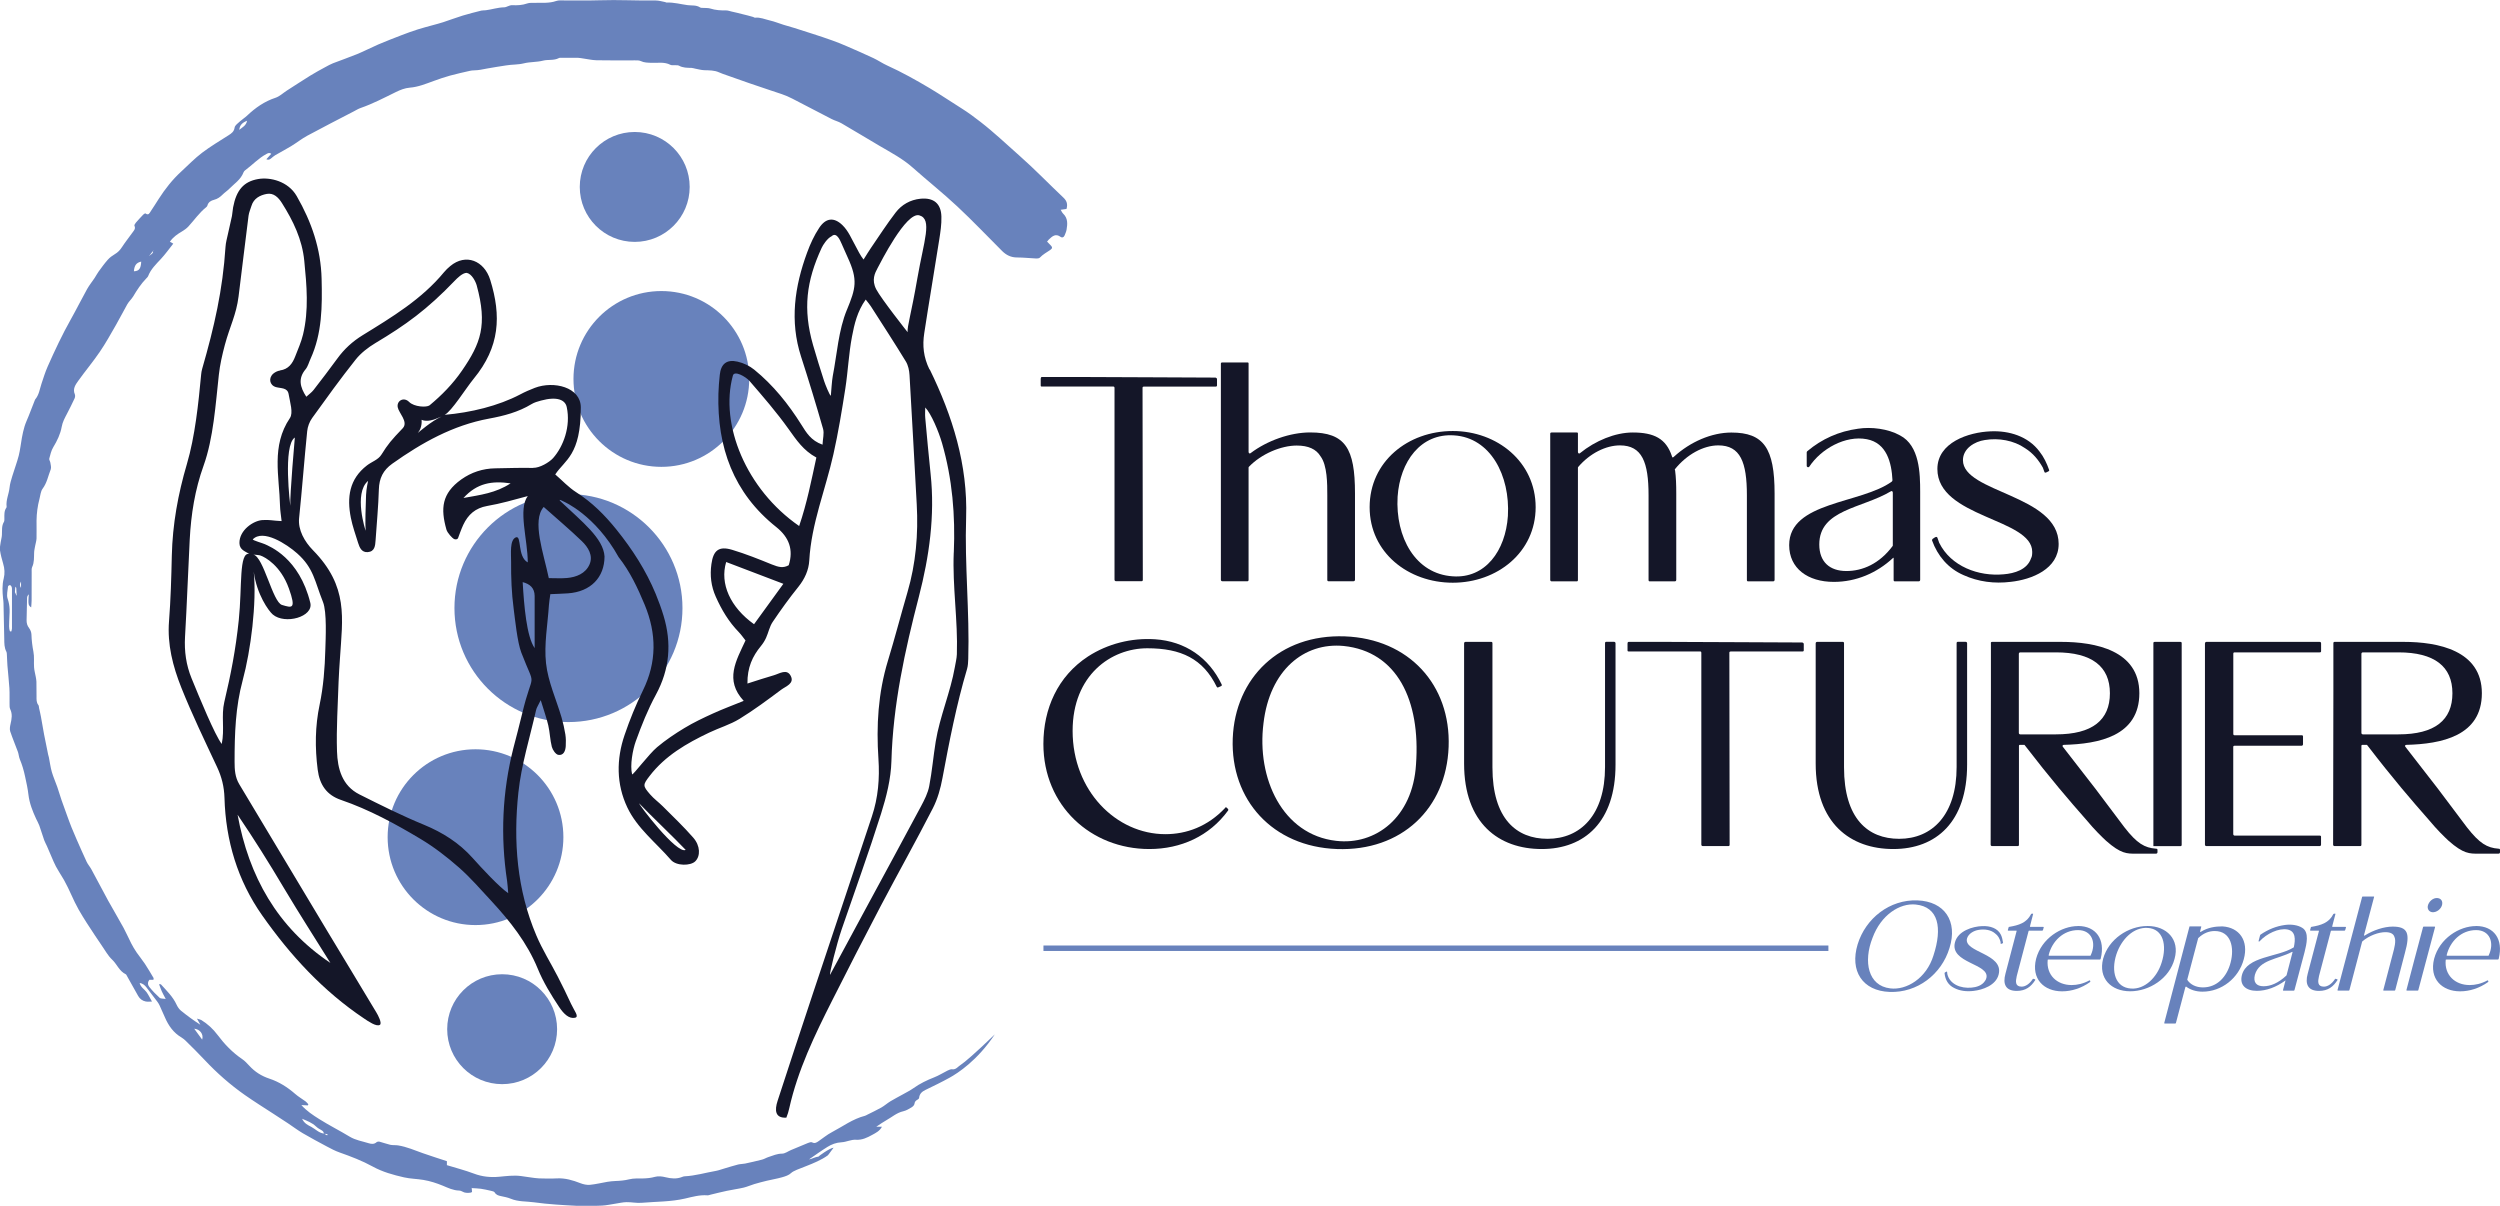 <?xml version="1.0" encoding="UTF-8"?>
<svg id="Calque_2" data-name="Calque 2" xmlns="http://www.w3.org/2000/svg" viewBox="0 0 457.64 220.73">
  <defs>
    <style>
      .cls-1, .cls-2, .cls-3, .cls-4 {
        stroke-width: 0px;
      }

      .cls-1, .cls-4 {
        fill: #6882bc;
      }

      .cls-5 {
        fill: none;
        stroke: #6882bc;
        stroke-miterlimit: 10;
      }

      .cls-2, .cls-3 {
        fill: #141628;
      }

      .cls-2, .cls-4 {
        fill-rule: evenodd;
      }
    </style>
  </defs>
  <g id="Calque_1-2" data-name="Calque 1">
    <g id="Logo_Typos_Cercle" data-name="Logo+Typos+Cercle">
      <g id="Typos">
        <g>
          <path class="cls-3" d="M190.53,69.28c0-.16.05-.27.21-.27h6.94c5.77,0,20.08.11,24.83.11.16.05.27.16.27.27v1.17c0,.16-.11.21-.27.21h-13.09c-.16,0-.27.05-.27.21,0,7.1.05,26.44.05,34.82v.32c0,.16-.05.27-.21.27h-4.7c-.16,0-.27-.11-.27-.27v-35.09c0-.16-.05-.27-.21-.27h-13.09c-.16,0-.21-.05-.21-.21v-1.28Z"/>
          <path class="cls-3" d="M223.49,66.56c0-.16.11-.21.27-.21h4.59c.16,0,.21.05.21.21v16.18c0,.21.21.37.37.21,3.04-2.3,7.26-3.79,10.89-3.79,6.45,0,8.22,2.88,8.22,11.16v15.81c0,.16-.11.27-.27.27h-4.59c-.16,0-.21-.11-.21-.27v-15.49c0-2.08,0-5.45-1.23-7.1-.8-1.33-2.24-1.98-4.37-1.98-2.83,0-6.46,1.5-8.76,3.9-.05.05-.05.11-.05.16v20.51c0,.16-.05.27-.21.27h-4.59c-.16,0-.27-.11-.27-.27v-39.58Z"/>
          <path class="cls-3" d="M265.94,78.9c8.12,0,15.17,5.66,15.17,13.94s-7.05,13.83-15.17,13.83-15.22-5.5-15.22-13.83,7-13.94,15.22-13.94ZM276.03,94.44c.43-7.42-3.21-14.31-9.83-14.74-6.14-.43-9.93,4.81-10.36,11.22-.43,7.43,3.26,14.15,10.1,14.58,5.93.43,9.66-4.65,10.09-11.05Z"/>
          <path class="cls-3" d="M283.78,79.38c0-.16.11-.21.27-.21h4.59c.16,0,.21.05.21.21v3.37c0,.21.22.37.37.21,2.83-2.3,6.46-3.79,9.67-3.79,3.9,0,6.09,1.12,7.16,4.33.05.27.16.32.37.11,2.99-2.73,6.89-4.43,10.52-4.43,5.93,0,7.91,2.88,7.91,11.16v15.81c0,.16-.11.27-.27.27h-4.59c-.16,0-.21-.11-.21-.27v-15.49c0-6.04-1.18-9.13-5.23-9.13-2.72,0-5.77,1.65-7.96,4.38,0,.11,0,.16.05.21.16,1.23.21,2.57.21,4.22v15.81c0,.16-.11.27-.27.27h-4.59c-.16,0-.21-.11-.21-.27v-15.49c0-6.04-1.18-9.13-5.24-9.13-2.56,0-5.5,1.44-7.64,3.95-.05.05-.05.11-.05.16v20.51c0,.16-.05.27-.21.27h-4.59c-.16,0-.27-.11-.27-.27v-26.76Z"/>
          <path class="cls-3" d="M346.43,87.93c-.16-3.26-1.06-6.84-4.7-7.53-3.9-.75-8.38,1.76-10.52,5.02-.16.21-.48.11-.48-.16v-2.46c0-.05.05-.16.11-.21,2.67-2.24,5.77-3.63,9.29-4.11,2.41-.37,5.5,0,7.69,1.23,3.58,1.87,3.68,6.94,3.68,10.36v16.08c0,.16-.11.27-.27.27h-4.38c-.16,0-.21-.11-.21-.27v-4.06l-.11.05c-2.99,2.78-6.78,4.38-10.84,4.38-4.75,0-8.17-2.46-8.17-6.73,0-8.01,13.19-7.53,18.8-11.64.05-.05.1-.16.1-.21ZM337.99,104.53c2.99,0,6.04-1.34,8.44-4.54.06-.05.06-.11.06-.16v-9.67c0-.21-.21-.37-.38-.21-5.29,3.15-13.08,3.31-13.08,9.72,0,3.2,1.92,4.86,4.96,4.86Z"/>
          <path class="cls-3" d="M354.29,98.34c.16-.11.32-.05.37.11l.32.91c2.14,4.33,7.21,6.2,11.8,5.77,1.98-.16,4.33-.85,5.02-2.94.16-.27.21-.64.21-1.17,0-6.14-17.36-6.25-17.36-15.17,0-4.86,5.72-6.73,9.72-6.89,3.42-.16,6.89.91,8.97,3.69.8,1.01,1.33,2.14,1.76,3.36.05.16,0,.21-.11.27l-.43.21c-.16.05-.26.05-.32-.11-.16-.48-.27-.69-.27-.75-.8-1.44-1.81-2.67-3.26-3.58-2.08-1.44-4.86-1.92-7.37-1.5-1.87.27-4.01,1.55-4.01,3.69,0,5.98,17.52,6.3,17.52,15.33,0,4.59-4.91,6.52-8.76,6.94-2.99.37-5.93,0-8.65-1.23-2.83-1.23-4.75-3.53-5.77-6.36,0-.11.05-.21.11-.27l.48-.32Z"/>
          <path class="cls-3" d="M211.41,117.02c5.56.37,9.88,3.36,12.23,8.28.05.16,0,.27-.16.32l-.48.21c-.16.05-.21,0-.27-.11-2.51-5.13-6.52-7.05-12.71-7.05-6.62,0-13.67,4.91-13.67,15.12,0,10.95,7.96,18.91,16.98,18.91,3.84,0,7.74-1.39,10.95-4.81.05-.16.16-.16.32,0l.16.16c.11.11.11.21.05.32-3.42,4.7-8.65,7.05-14.42,7.05-10.68,0-19.39-7.91-19.39-19.23,0-6.46,2.62-12.39,8.17-16.02,3.63-2.35,7.96-3.42,12.23-3.15Z"/>
          <path class="cls-3" d="M246.17,116.49c11.7.43,19.44,8.86,19.01,20.24-.43,11.32-8.65,19.12-20.46,18.69-11.74-.43-19.48-8.97-19.06-20.24.43-11.11,8.6-19.12,20.5-18.69ZM259.21,139.93c.85-11.75-3.47-20.67-13.24-21.68-7.26-.7-13.55,4.43-14.68,14.15-1.28,10.09,3.47,20.4,13.29,21.52,7.21.85,14.04-4.27,14.63-13.99Z"/>
          <path class="cls-3" d="M272.99,117.5c.16,0,.21.11.21.27v22.7c0,9.4,4.38,13.08,10.09,13.08,6.04,0,10.52-4.38,10.52-13.14v-22.65c0-.16.05-.27.21-.27h1.44c.16,0,.27.11.27.27v22.22c0,10.47-5.66,15.44-13.51,15.44s-14.21-4.7-14.21-15.65v-22c0-.16.11-.27.27-.27h4.7Z"/>
          <path class="cls-3" d="M297.94,117.77c0-.16.05-.27.21-.27h6.94c5.77,0,20.08.11,24.83.11.16.05.27.16.27.27v1.17c0,.16-.11.21-.27.21h-13.08c-.16,0-.27.05-.27.21,0,7.1.05,26.44.05,34.82v.32c0,.16-.05.27-.21.27h-4.7c-.16,0-.27-.11-.27-.27v-35.09c0-.16-.05-.27-.21-.27h-13.09c-.16,0-.21-.05-.21-.21v-1.28Z"/>
          <path class="cls-3" d="M337.35,117.5c.16,0,.21.11.21.27v22.7c0,9.4,4.38,13.08,10.09,13.08,6.04,0,10.52-4.38,10.52-13.14v-22.65c0-.16.05-.27.21-.27h1.44c.16,0,.27.11.27.27v22.22c0,10.47-5.66,15.44-13.51,15.44s-14.21-4.7-14.21-15.65v-22c0-.16.11-.27.27-.27h4.7Z"/>
          <path class="cls-3" d="M364.43,117.77c0-.16.05-.27.22-.27h12.66c6.25,0,14.31,1.55,14.31,9.4s-7.43,9.29-13.83,9.45c-.21,0-.32.21-.16.37l5.93,7.64,5.34,7.1c2.29,2.94,3.68,3.74,5.77,3.9.16,0,.27.05.27.21v.43c0,.16-.11.27-.27.27h-3.68c-1.61,0-2.73.05-5.45-2.35-.86-.8-2.08-1.98-3.63-3.84-3.15-3.58-6.51-7.48-11.32-13.73h-.8c-.16,0-.21.05-.21.21v18.05c0,.16-.05.27-.21.27h-4.7c-.16,0-.27-.11-.27-.27,0-5.29.05-18.05.05-28.04v-8.81ZM369.56,134.16c0,.16.1.27.27.27h6.52c6.68,0,9.88-2.62,9.88-7.53s-3.31-7.48-9.88-7.48h-6.52c-.16,0-.27.11-.27.27v14.47Z"/>
          <path class="cls-3" d="M394.19,117.71c0-.16.11-.21.27-.21h4.64c.16,0,.27.05.27.21v36.91c0,.16-.05.27-.21.27h-4.97v-37.17Z"/>
          <path class="cls-3" d="M403.64,117.77c0-.16.11-.27.27-.27h20.72c.16,0,.26.11.26.27v1.44c0,.16-.11.21-.26.21h-15.6c-.16,0-.21.11-.21.27v14.63c0,.16.05.27.21.27h12.28c.16,0,.27.05.27.21v1.44c0,.16-.11.27-.27.27h-12.23c-.16,0-.27.05-.27.21v15.97c0,.16.11.27.27.27h15.54c.16,0,.26.05.26.21v1.44c0,.16-.11.27-.26.27h-20.72c-.16,0-.27-.11-.27-.27v-36.85Z"/>
          <path class="cls-3" d="M427.14,117.77c0-.16.05-.27.21-.27h12.66c6.25,0,14.31,1.55,14.31,9.4s-7.42,9.29-13.83,9.45c-.21,0-.32.21-.16.37l5.93,7.64,5.34,7.1c2.3,2.94,3.68,3.74,5.77,3.9.16,0,.27.05.27.21v.43c0,.16-.11.27-.27.27h-3.68c-1.6,0-2.73.05-5.45-2.35-.86-.8-2.08-1.98-3.63-3.84-3.15-3.58-6.52-7.48-11.32-13.73h-.8c-.16,0-.22.05-.22.21v18.05c0,.16-.05.27-.21.27h-4.7c-.16,0-.27-.11-.27-.27,0-5.29.05-18.05.05-28.04v-8.81ZM432.27,134.16c0,.16.11.27.27.27h6.51c6.68,0,9.88-2.62,9.88-7.53s-3.31-7.48-9.88-7.48h-6.51c-.16,0-.27.11-.27.27v14.47Z"/>
        </g>
        <g>
          <g>
            <path class="cls-1" d="M350.99,164.82c4.99.18,7.42,3.82,5.88,8.71-1.47,4.87-5.93,8.23-10.94,8.05-5.01-.18-7.35-3.86-5.88-8.71,1.47-4.78,5.88-8.23,10.94-8.05ZM353.93,174.91c1.66-5.06.94-8.9-3.24-9.33-2.94-.3-6.37,1.91-7.91,6.09-1.72,4.37-.83,8.78,3.24,9.26,2.96.37,6.62-1.82,7.91-6.02Z"/>
            <path class="cls-1" d="M356.04,178.01l.25-.14c.09-.05.14-.02.14.05l.04.39c.44,1.86,2.44,2.67,4.44,2.48.85-.07,1.93-.37,2.48-1.26.07-.09.16-.25.23-.51.64-2.64-6.76-2.69-5.75-6.53.55-2.09,3.24-2.9,4.96-2.96,1.49-.07,2.87.39,3.45,1.59.21.44.3.92.39,1.45,0,.07-.02.09-.09.11l-.21.09c-.09.02-.14.02-.14-.05-.02-.18-.02-.3-.02-.32-.18-.62-.46-1.15-1.01-1.54-.71-.62-1.86-.83-2.99-.64-.83.12-1.88.66-2.14,1.58-.64,2.57,6.8,2.71,5.79,6.6-.5,1.98-2.92,2.8-4.57,2.99-1.31.16-2.55,0-3.56-.53-1.1-.53-1.66-1.52-1.77-2.74l.07-.11Z"/>
            <path class="cls-1" d="M371.8,167.32s.09-.07.16-.07h.14c.07,0,.09.02.07.09l-.57,2.21c-.02.07,0,.12.07.12h2.34c.07,0,.11.02.11.09l-.14.48c-.02.07-.07.12-.14.12h-2.34c-.09,0-.14.02-.16.09l-2.16,8.21c-.23,1.01-.32,1.95.9,1.95.64,0,1.4-.44,2.02-1.38.02-.07.07-.07.14-.05l.3.09s.04.07.02.14c-.76,1.19-1.72,1.98-3.38,1.98-2.02,0-2.6-1.22-2.07-3.15l2.04-7.79c.02-.07,0-.09-.04-.09h-1.47c-.09,0-.12-.05-.09-.12l.14-.48c0-.07.02-.09.09-.09,1.77-.3,3.21-.73,4.02-2.34Z"/>
            <path class="cls-1" d="M380.4,169.51c3.29,0,5.01,2.44,4.16,5.91l-.02.11c-.02.07-.09.12-.16.12h-9.42c-.12,0-.14.05-.12.12-.25,2.69,1.68,4.55,4.39,4.55.99,0,2.11-.23,3.24-.85.05-.02.09,0,.11.02l.07.12s.02.09-.05.16c-1.59,1.13-3.38,1.7-5.12,1.7-3.33,0-5.68-2.28-4.76-5.95.99-3.75,4.62-6,7.68-6ZM375.09,174.95h7.54c.07,0,.09-.02.09-.09,1.06-2.23.25-4.6-2.32-4.6-2.71,0-4.76,2.04-5.38,4.57-.02.07,0,.12.07.12Z"/>
            <path class="cls-1" d="M393.13,169.51c3.47,0,5.93,2.44,4.94,6-.92,3.59-4.62,5.95-8.12,5.95s-5.88-2.37-4.96-5.95c.99-3.56,4.57-6,8.14-6ZM395.7,176.2c1.03-3.2.28-6.16-2.53-6.34-2.62-.18-4.83,2.07-5.75,4.83-1.03,3.19-.18,6.09,2.67,6.27,2.5.18,4.76-2,5.61-4.76Z"/>
            <path class="cls-1" d="M400.76,169.67c.02-.07.07-.09.14-.09h1.98c.07,0,.09.02.07.09l-.21.83c-.02.09.07.14.14.07,1.29-.8,2.64-.99,3.93-.99,3.13.18,4.85,2.62,3.93,6-.92,3.49-4.07,5.95-7.56,5.95-1.17,0-2.23-.34-2.96-.9-.02-.07-.16,0-.18.09l-1.72,6.53c-.02.07-.07.11-.12.11h-1.93c-.09,0-.12-.05-.09-.11l4.6-17.58ZM402.39,171.74l-2,7.58s0,.05.02.07c.55.83,1.56,1.36,2.85,1.36,2.6,0,4.39-1.95,5.06-4.53.74-2.76.07-5.79-2.9-5.79-1.08,0-2.07.41-2.96,1.24l-.07.07Z"/>
            <path class="cls-1" d="M419.9,173.39c.3-1.4.37-2.94-1.17-3.24-1.59-.3-3.82.76-5.1,2.16-.09.09-.21.05-.18-.07l.28-1.06.07-.09c1.42-.97,2.92-1.56,4.48-1.77,1.08-.16,2.34,0,3.17.53,1.31.8.78,2.99.41,4.46l-1.84,6.92c-.02.07-.07.12-.14.12h-1.89c-.07,0-.09-.05-.07-.12l.46-1.75-.04.02c-1.66,1.2-3.45,1.88-5.2,1.88-2.04,0-3.22-1.06-2.74-2.9.92-3.45,6.51-3.24,9.4-5.01.07-.02.09-.05.09-.09ZM414.36,180.54c1.29,0,2.69-.58,4.16-1.95l.05-.07,1.08-4.16c.07-.09-.05-.16-.12-.09-2.67,1.38-5.95,1.4-6.76,4.18-.34,1.38.28,2.09,1.59,2.09Z"/>
            <path class="cls-1" d="M427.14,167.32s.09-.07.16-.07h.14c.07,0,.09.02.07.09l-.58,2.21c-.02.07,0,.12.07.12h2.34c.07,0,.11.02.11.09l-.14.48c-.02.07-.07.12-.14.12h-2.34c-.09,0-.14.02-.16.09l-2.16,8.21c-.23,1.01-.32,1.95.9,1.95.64,0,1.4-.44,2.02-1.38.02-.07.07-.07.14-.05l.3.09s.05.07.02.14c-.76,1.19-1.72,1.98-3.38,1.98-2.02,0-2.6-1.22-2.07-3.15l2.05-7.79c.02-.07,0-.09-.05-.09h-1.47c-.09,0-.11-.05-.09-.12l.14-.48c0-.07.03-.09.09-.09,1.77-.3,3.22-.73,4.02-2.34Z"/>
            <path class="cls-1" d="M432.4,164.2c.02-.07.07-.09.14-.09h1.98c.07,0,.09.02.07.09l-1.84,6.96c-.02.09.02.16.14.09,1.56-.99,3.54-1.63,5.1-1.63,2.78,0,3.24,1.24,2.25,4.8l-1.77,6.8c-.02.07-.07.12-.14.12h-1.98c-.07,0-.09-.05-.07-.12l1.75-6.67c.25-.92.64-2.32.28-3.06-.18-.57-.74-.85-1.66-.85-1.22,0-2.94.6-4.2,1.68l-.05.07-2.32,8.83c-.02.07-.07.12-.11.12h-1.98c-.09,0-.11-.05-.09-.12l4.5-17.03Z"/>
            <path class="cls-1" d="M443.66,169.62h2c.09,0,.11.04.09.11l-3.06,11.51c0,.07-.05.09-.11.09h-1.98c-.07,0-.09-.02-.09-.09.55-2.09,2.21-8.5,3.04-11.51.02-.07.07-.11.12-.11ZM447.06,165.53c-.12.83-1.03,1.56-1.86,1.45-.55-.09-.87-.55-.78-1.13.14-.76.94-1.56,1.81-1.45.58.07.92.5.83,1.12Z"/>
            <path class="cls-1" d="M453.26,169.51c3.29,0,5.01,2.44,4.16,5.91l-.02.11c-.02.07-.09.12-.16.12h-9.42c-.12,0-.14.05-.12.12-.25,2.69,1.68,4.55,4.39,4.55.99,0,2.11-.23,3.24-.85.05-.02.09,0,.11.02l.07.12s.02.09-.05.16c-1.59,1.13-3.38,1.7-5.12,1.7-3.33,0-5.68-2.28-4.76-5.95.99-3.75,4.62-6,7.68-6ZM447.95,174.95h7.54c.07,0,.09-.02.09-.09,1.06-2.23.25-4.6-2.32-4.6-2.71,0-4.76,2.04-5.38,4.57-.02.07,0,.12.07.12Z"/>
          </g>
          <line class="cls-5" x1="191.01" y1="173.58" x2="334.7" y2="173.58"/>
        </g>
      </g>
      <g id="Logo">
        <g id="Colonne">
          <g>
            <path class="cls-1" d="M124.93,111.31c0,11.53-9.35,20.87-20.87,20.87s-20.87-9.34-20.87-20.87,9.35-20.87,20.87-20.87,20.87,9.35,20.87,20.87Z"/>
            <path class="cls-1" d="M137.15,69.37c0,8.88-7.2,16.09-16.08,16.09s-16.09-7.2-16.09-16.09,7.2-16.09,16.09-16.09,16.08,7.2,16.08,16.09Z"/>
            <path class="cls-1" d="M126.25,34.22c0,5.55-4.5,10.06-10.06,10.06s-10.06-4.5-10.06-10.06,4.5-10.06,10.06-10.06,10.06,4.5,10.06,10.06Z"/>
            <path class="cls-1" d="M70.96,153.25c0-8.88,7.2-16.09,16.08-16.09s16.09,7.2,16.09,16.09-7.2,16.09-16.09,16.09-16.08-7.2-16.08-16.09Z"/>
            <path class="cls-1" d="M81.86,188.4c0-5.56,4.5-10.06,10.06-10.06s10.06,4.5,10.06,10.06-4.5,10.06-10.06,10.06-10.06-4.5-10.06-10.06Z"/>
          </g>
        </g>
        <path id="Mains" class="cls-2" d="M170.15,67.64c-1.11-2.28-1.31-4.37-.96-6.65.87-5.71,1.85-11.4,2.74-17.1.22-1.4.44-2.82.4-4.23-.06-2.42-1.43-3.52-3.84-3.28-1.86.19-3.43,1.08-4.54,2.53-1.62,2.11-3.06,4.35-4.56,6.54-.38.56-.73,1.14-1.31,2.06-.65-.81-1.04-1.71-1.41-2.37-.79-1.41-1.35-2.86-2.47-3.94-1.56-1.5-3.04-1.3-4.24.51-.92,1.39-1.64,2.95-2.21,4.52-2.29,6.22-3.21,12.54-1.11,19.05,1.42,4.39,2.76,8.8,4.03,13.23.23.82-.05,1.79-.1,2.89-2.14-.75-2.98-2.24-3.87-3.65-2.38-3.79-5.15-7.25-8.63-10.08-.86-.7-1.97-1.22-3.06-1.47-1.98-.46-3.04.41-3.25,2.42-.12,1.15-.22,2.3-.25,3.46-.25,9.78,2.74,18.16,10.6,24.41,2.33,1.86,3.18,4.13,2.27,6.98-.99.55-1.81.38-3.11-.15-2.38-.97-4.78-1.93-7.24-2.67-2.43-.73-3.45.08-3.8,2.6-.29,2.07-.07,4.05.8,5.99,1.06,2.38,2.36,4.57,4.19,6.45.47.49.86,1.06,1.25,1.55-1.72,3.71-3.87,7.24-.33,11.06-1.97.8-3.83,1.49-5.63,2.31-1.78.81-3.55,1.65-5.22,2.66-1.74,1.05-3.45,2.2-5.01,3.51-1.49,1.25-4.37,5.09-4.57,4.98-.42-1.67.12-4.53.67-6.06,1.05-2.91,2.21-5.82,3.69-8.54,2.53-4.67,2.91-9.43,1.4-14.43-.41-1.36-.9-2.7-1.44-4.01-1.78-4.3-4.26-8.14-7.19-11.78-2.15-2.67-4.47-4.99-7.36-6.83-1.39-.88-2.54-2.14-3.84-3.26,1.78-2.7,4.68-3.48,4.68-12.25,0-3.74-4.96-4.92-8.42-3.6-.91.35-1.81.74-2.67,1.2-4.01,2.11-9.07,3.33-13.83,3.74,1.28-.66,3.88-4.86,5.32-6.62,4.78-5.81,5.07-11.49,3.02-18.08-1.1-3.53-4.48-4.9-7.32-2.53-.41.34-.8.71-1.14,1.12-4.09,4.96-9.52,8.22-14.89,11.53-1.87,1.15-3.38,2.54-4.65,4.29-1.41,1.94-2.87,3.84-4.34,5.74-.35.45-.84.79-1.33,1.24-1.18-1.8-1.52-3.36-.14-5.02.44-.53.61-1.27.91-1.92,2.14-4.68,2.15-9.64,2.03-14.64-.13-5.49-1.84-10.42-4.55-15.14-1.57-2.74-4.89-3.52-7.08-3.13-2.61.46-3.97,1.99-4.57,5.18-.1.52-.11,1.06-.21,1.58-.23,1.11-.5,2.21-.74,3.31-.17.78-.39,1.56-.44,2.34-.51,7.89-2.06,14.65-4.27,22.32-.1.34-.16.7-.19,1.05-.49,5.27-1.13,11.38-2.61,16.39-1.62,5.49-2.63,11.04-2.76,16.77-.09,4-.2,8-.51,11.98-.34,4.28.71,8.3,2.24,12.15,1.97,4.94,4.3,9.75,6.56,14.58.85,1.81,1.29,3.61,1.35,5.62.22,7.83,2.39,15.11,6.91,21.53,5.14,7.31,11.14,13.84,18.62,18.85.74.5,2.32,1.6,2.93,1.17.41-.31-.35-1.76-.65-2.25-3.01-5.03-6.06-10.04-9.08-15.06-5.35-8.91-10.68-17.83-16.03-26.74-.76-1.27-.85-2.63-.85-4.09,0-5.14.16-10.02,1.48-14.91,1.49-5.5,2.59-14.16,2.03-19.89.54,4.15,2.72,7.18,3.48,7.83,2.23,1.9,7.5.43,6.87-2.14-2.02-8.23-7.44-10.32-8.34-10.74-.37-.17-2.21-.69-2.19-.87,1.88-1.95,6.21.86,8.13,2.57,3.05,2.71,3.2,5.11,4.72,8.89.74,1.84.49,6.72.43,8.72-.09,3.36-.35,6.78-1.04,10.06-.84,3.99-.87,7.88-.36,11.9.36,2.83,1.68,4.67,4.25,5.55,5.16,1.77,9.92,4.36,14.57,7.14,2.49,1.49,4.83,3.3,7.02,5.22,2.13,1.87,4,4.04,5.93,6.12,3.45,3.73,6.57,7.66,8.53,12.45,1,2.45,2.42,4.75,3.89,6.97.88,1.32,1.84,2.21,2.92,1.98.81-.19-.13-1.25-.73-2.55-.86-1.85-1.49-3.14-2.42-4.96-1.3-2.53-2.83-4.95-3.93-7.55-3.57-8.39-4.24-17.27-3.29-26.18.54-5.09,2.11-10.07,3.24-15.09.1-.44.38-.83.85-1.81.58,1.92,1.06,3.24,1.38,4.61.3,1.29.32,2.65.65,3.93.15.58.72,1.41,1.2,1.48.96.14,1.3-.75,1.35-1.61.04-.71.04-1.43-.07-2.13-.17-1.05-.4-2.09-.7-3.12-.97-3.3-2.47-6.54-2.84-9.91-.38-3.48.3-7.08.53-10.63.04-.6.15-1.2.26-2.02,1.14-.05,2.18-.08,3.22-.15,4.17-.29,6.69-2.92,6.7-6.75-.21-3.34-4.12-6.35-8.01-10.06-.69-.66.52,0,.52,0,0,0,5.77,2.43,10.07,10.18,2.07,2.62,3.49,5.64,4.77,8.72,2.19,5.29,2.24,10.49-.34,15.72-1.29,2.62-2.4,5.35-3.34,8.12-1.52,4.45-1.52,8.99.5,13.26,1.81,3.82,5.24,6.44,7.96,9.58,1.02,1.19,3.63,1.11,4.46.3.99-.95.97-2.84-.36-4.36-1.75-2-3.68-3.84-5.56-5.72-.75-.75-1.63-1.38-2.32-2.18-1.39-1.6-1.35-1.75-.09-3.39,2.85-3.71,6.77-5.96,10.88-7.92,1.84-.88,3.84-1.46,5.57-2.52,2.64-1.62,5.14-3.48,7.63-5.34.83-.62,2.48-1.13,1.74-2.54-.71-1.36-2.05-.4-3.1-.1-1.5.42-2.97.93-4.82,1.51-.04-2.94.93-5,2.48-6.88.37-.45.69-.96.93-1.49.43-.95.63-2.04,1.2-2.89,1.49-2.21,3.05-4.38,4.72-6.45,1.16-1.45,1.89-3.05,1.99-4.83.38-6.74,2.97-12.96,4.42-19.44.89-3.97,1.55-8,2.18-12.03.49-3.16.62-6.37,1.22-9.51.43-2.27.97-4.61,2.51-6.77.42.55.71.87.94,1.23,2.15,3.36,4.33,6.7,6.41,10.11.43.71.62,1.64.67,2.49.47,7.89.88,15.78,1.32,23.67.3,5.46-.16,10.83-1.7,16.09-1.22,4.17-2.31,8.39-3.58,12.55-1.79,5.88-2.14,11.88-1.73,17.94.24,3.6-.05,7.09-1.19,10.51-1.3,3.87-2.58,7.75-3.87,11.63-2.3,6.91-4.62,13.82-6.91,20.73-2.18,6.57-4.35,13.15-6.49,19.73-.57,1.74-.46,3.19,1.6,3.08.23-.58.41-1.12.53-1.71,1.57-7.01,4.66-13.41,7.87-19.76,2.92-5.79,5.87-11.56,8.89-17.3,3.14-5.97,6.45-11.86,9.53-17.87.87-1.7,1.41-3.63,1.76-5.53,1.24-6.63,2.56-13.44,4.5-19.96.17-.59.2-1.23.22-1.85.26-8.61-.68-17.22-.39-25.84.32-9.68-2.49-18.62-6.66-27.15ZM52.01,162.62c2.74,4.6,5.64,9.1,8.47,13.65-9.73-6.52-14.93-15.85-16.99-27.13,2.99,4.4,5.81,8.91,8.52,13.48ZM52.87,107.68c1.39,3.89.6,3.61-1.25,3.06-1.71-.51-3.35-8.79-5.24-9.22.36.04,1.16.09,1.29.17.89.29,3.73,1.89,5.2,6ZM53.14,92.59s-1.39-11.02.83-12.5c0,0-.93,10.56-.83,12.5ZM51.25,67.83c-.42.06-.86.27-1.19.54-.96.79-.74,2.15.45,2.49.92.26,2.13.06,2.33,1.31.24,1.46.88,3.39.23,4.36-3.46,5.12-1.93,10.65-1.81,16.07.02.87.18,1.73.29,2.79-1.76-.08-2.08-.27-3.48-.19-1.68.09-4.27,1.85-4.24,4.21.02,1.22,1.01,1.51,1.81,1.98-1.93-.34-1.29,5.94-1.93,12.11-.57,5.47-1.45,9.93-2.65,15.01-.59,2.49.09,5.01-.47,7.68-1.27-1.67-4.02-8.34-5.53-12.04-.98-2.4-1.34-4.93-1.19-7.56.35-5.94.55-11.88.86-17.82.24-4.62.95-9.12,2.54-13.54,1.8-5,2.2-11.26,2.79-16.61.2-1.84.62-3.68,1.1-5.48.92-3.42,2.09-5.52,2.51-8.86.62-4.93,1.2-9.87,1.83-14.8.08-.61.35-1.19.53-1.79.42-1.38,1.57-1.96,2.79-2.19,1.27-.24,2.15.65,2.79,1.67,2.06,3.26,3.71,6.66,4.09,10.58.45,4.52.85,9.03-.23,13.5-.33,1.37-.92,2.68-1.43,4-.5,1.3-1.24,2.35-2.78,2.56ZM97.87,118.64c-1.48-2.14-1.94-7.76-2.19-12.08,1.33.35,2.18,1.07,2.19,2.54,0,2.46,0,6.87,0,9.54ZM97.6,85.66c-2.31-.06-4.62.04-6.93.07-2.29.03-4.4.73-6.24,2.04-3.57,2.57-3.8,5.3-2.71,9.17.19.65,1.09,1.57,1.37,1.72.28.15.66.1.77-.19.11-.29.58-1.62.94-2.39.88-1.88,2.21-3.08,4.38-3.46,2.42-.41,5.01-1.16,7.43-1.81-1.81,2.41,0,7.99,0,12.14-1.96-1.05-1.07-5.05-2.19-4.58-1.15.5-.85,3-.86,4.49-.02,2.84.09,5.7.46,8.5.26,1.99.68,6.21,1.41,8.1,2.75,7.16,2.17,2.67.12,11.31-.49,2.07-1.05,4.13-1.58,6.2-2.03,8.03-2.38,16.13-1.14,24.32.09.6.11,1.21.2,2.21-1.66-1.14-4.85-4.58-6.51-6.44-2.48-2.77-5.48-4.67-8.93-6.09-4.01-1.65-7.91-3.6-11.8-5.55-3.18-1.6-4-4.72-4.1-7.87-.14-4.25.16-8.52.29-12.78.05-1.42.16-2.83.25-4.25.47-7.4,1.59-13.14-4.94-19.8-1.55-1.58-2.76-3.72-2.54-5.86.55-5.3.94-10.61,1.48-15.92.08-.83.42-1.74.91-2.42,2.59-3.6,5.19-7.21,7.95-10.68.96-1.21,2.28-2.23,3.61-3.03,5.57-3.33,9.45-6.11,14.57-11.45.33-.34,1.39-1.44,2.17-1.41.94.2,1.62,1.58,1.82,2.29,1.99,7.27.75,10.6-2.69,15.6-1.69,2.46-3.72,4.52-5.94,6.36-.53.41-2.81.31-3.75-.63-.97-.97-2.29-.21-2.08.97.19,1.06,1.97,2.66.95,3.82-2.13,2.22-2.74,2.95-3.93,4.86-.59.95-1.74,1.28-2.64,1.97-3.28,2.52-3.69,5.89-2.96,9.59.31,1.56.86,3.08,1.33,4.6.27.87.66,1.77,1.76,1.69,1.3-.1,1.37-1.18,1.44-2.18.21-3.1.51-6.2.6-9.3.06-2.04.77-3.51,2.46-4.71,5.41-3.84,11.1-7.03,17.71-8.25,2.72-.5,5.37-1.19,7.77-2.65.52-.32,1.15-.49,1.73-.65,2.97-.81,4.44-.13,4.72,1.18.77,3.54-.62,7.23-2.49,9.34-.71.8-2.49,1.83-3.65,1.79ZM93.47,88.48c-2.73,1.78-5.5,2.11-8.63,2.68,2.48-2.73,5.21-3.18,8.63-2.68ZM77.17,76.85c1.06.46,2.45-.12,2.45-.12l1.21-.48c-1.8.79-4.35,3.01-4.35,3.01.88-1.02.69-2.41.69-2.41ZM66.93,97.16s-2.26-6.84.45-9.13c0,0-.33,1.45-.37,2.57-.08,2.15-.18,5.22-.08,6.57ZM106.51,99.06c1.16,1.12,2.12,2.65,1.4,4.28-.73,1.64-2.39,2.32-4.15,2.47-1.04.09-2.09.02-3.3.02-.94-4.54-3.15-10.5-.93-13.03,2.4,2.14,4.77,4.13,6.99,6.27ZM117,147.06c1.67,1.78,6.62,6.49,8.52,8.52-1.63.86-8.66-8.4-8.52-8.52ZM138.02,114.26c-4.32-3.09-6.29-7.4-5.09-11.38,3.43,1.3,6.83,2.6,10.47,3.99-1.77,2.44-3.51,4.84-5.37,7.4ZM146.29,96.29c-9.72-6.71-14.55-18.61-12.15-27.47.21-1.14,2.41.17,3.05.9,2.48,2.87,4.98,5.75,7.18,8.84,1.41,1.97,2.71,3.93,5.07,5.19-.91,4.2-1.73,8.39-3.15,12.54ZM155.03,56.71c-1.55,3.76-1.8,8.07-2.59,12.14-.16.84-.27,2.74-.35,3.59-.2,0-1.05-2.12-1.23-2.69-.7-2.19-1.4-4.39-2.03-6.6-1.88-6.58-1.23-11.7,1.58-17.78.23-.5,1.01-1.74,1.81-2.12.93-.86,1.57.76,1.84,1.36.3.68.89,2.02,1.11,2.5,1.91,4.13,1.48,5.68-.13,9.59ZM166.14,60.8s-4.84-6.11-5.74-7.84c-.9-1.74-.23-2.99.25-3.89.49-.9,5.21-10.35,7.64-9.65,2.43.69.83,4.65-.35,11.46-1.18,6.81-1.87,8.75-1.8,9.93ZM174.59,101.15c-.26,6.2.78,12.41.57,18.62-.03.79-.24,1.57-.37,2.36-.79,4.54-2.76,9.07-3.5,13.61-.44,2.71-.67,5.47-1.19,8.16-.24,1.27-.87,2.51-1.49,3.67-3.34,6.26-6.74,12.49-10.11,18.73-2.19,4.05-4.37,8.09-6.55,12.14-.17-.09,1.21-5.64,2.12-8.31,2.41-7.05,4.97-14.06,7.21-21.17.98-3.1,1.81-6.39,1.9-9.62.28-10.3,2.46-20.23,5.03-30.13,1.9-7.34,2.95-14.79,2.15-22.4-.36-3.44-.68-6.89-.99-10.34-.06-.6,0-1.22,0-1.88,1.07,1.09,2.47,4.41,3.08,6.54,1.89,6.55,2.44,13.22,2.15,20.01Z"/>
      </g>
      <g id="Cercle">
        <path class="cls-4" d="M86.35,217.44c.03.37.04.55.06.76-.08.04-.17.11-.26.12-.53.07-1.05.09-1.54-.21-.16-.1-.37-.17-.56-.17-1.08-.02-2.03-.49-2.99-.89-1.15-.47-2.31-.85-3.56-1.06-1.17-.2-2.37-.2-3.51-.46-1.98-.45-3.95-.99-5.75-1.98-1.94-1.07-4-1.85-6.09-2.59-.8-.28-1.57-.69-2.32-1.09-1.48-.79-2.96-1.58-4.41-2.43-.93-.55-1.8-1.21-2.7-1.81-.9-.6-1.81-1.18-2.71-1.77-1.74-1.13-3.5-2.23-5.2-3.42-2.68-1.88-5.13-4.04-7.37-6.43-1.1-1.18-2.26-2.31-3.41-3.45-.23-.23-.49-.45-.77-.62-1.5-.87-2.43-2.2-3.09-3.75-.31-.73-.64-1.45-.97-2.17-.11-.24-.26-.46-.41-.67-.65-.87-1.31-1.73-1.97-2.59-.3-.38-.63-.73-1.26-.82.21.82.88,1.14,1.26,1.67.38.53.66,1.13,1,1.73-.4,0-.79.06-1.14-.01-.61-.12-1.08-.47-1.39-1.02-.69-1.24-1.39-2.47-2.08-3.71-.05-.09-.09-.21-.16-.24-1.21-.56-1.63-1.86-2.54-2.71-.75-.7-1.25-1.67-1.86-2.53-.43-.61-.84-1.24-1.26-1.87-1.03-1.55-2.05-3.1-2.98-4.72-1.01-1.77-1.7-3.69-2.7-5.45-.63-1.11-1.39-2.15-1.89-3.34-.4-.96-.82-1.92-1.24-2.88-.16-.36-.36-.7-.49-1.06-.31-.89-.58-1.79-.89-2.67-.16-.43-.39-.83-.59-1.25-.65-1.4-1.22-2.85-1.4-4.38-.13-1.15-.38-2.25-.62-3.36-.23-1.1-.54-2.15-.97-3.18-.17-.42-.19-.9-.34-1.32-.46-1.26-.99-2.49-1.41-3.76-.13-.4-.04-.91.06-1.35.21-.92.38-1.8-.06-2.71-.14-.28-.11-.65-.12-.97-.02-.96.03-1.92-.03-2.88-.09-1.38-.25-2.76-.36-4.13-.05-.59-.05-1.19-.09-1.78-.02-.26,0-.56-.11-.78-.39-.74-.37-1.53-.38-2.32-.04-2.18-.09-4.36-.14-6.54,0-.3-.05-.59-.08-.89-.12-1.22-.19-2.43.12-3.64.23-.9.17-1.83-.11-2.74-.23-.79-.45-1.59-.57-2.4-.07-.47.05-.98.12-1.46.06-.45.21-.9.23-1.35.05-.82-.09-1.65.37-2.41.11-.18.07-.45.08-.68,0-.66-.05-1.33.36-1.91.04-.05.06-.13.05-.19-.15-1.21.42-2.31.54-3.49.07-.71.29-1.41.5-2.1.38-1.26.85-2.48,1.18-3.75.27-1.07.38-2.19.58-3.28.13-.7.28-1.41.49-2.09.2-.65.5-1.27.75-1.9.38-.95.74-1.89,1.11-2.84.02-.06.04-.13.08-.18.71-.83.83-1.9,1.16-2.89.35-1.05.68-2.12,1.13-3.14,1.3-2.93,2.66-5.84,4.24-8.64,1.03-1.83,1.96-3.71,2.98-5.54.4-.71.92-1.35,1.37-2.02.25-.38.45-.79.72-1.16.54-.74,1.08-1.49,1.69-2.18.36-.41.83-.75,1.3-1.03.56-.33.96-.75,1.31-1.3.59-.91,1.28-1.76,1.91-2.65.25-.36.63-.69.36-1.24-.06-.13.14-.42.28-.59.43-.5.88-.98,1.34-1.46.1-.11.35-.25.4-.21.59.44.76-.1.98-.42.5-.73.96-1.49,1.44-2.23,1.18-1.84,2.52-3.55,4.14-5.03,1.26-1.16,2.45-2.4,3.81-3.43,1.54-1.17,3.22-2.16,4.86-3.21.54-.35.98-.65,1.09-1.4.06-.42.62-.79.99-1.14.41-.37.89-.66,1.29-1.04,1.52-1.44,3.18-2.61,5.2-3.27.75-.25,1.38-.86,2.07-1.31,1.44-.92,2.87-1.86,4.32-2.76.89-.55,1.82-1.05,2.74-1.55.46-.25.92-.51,1.4-.7,1.47-.57,2.97-1.08,4.43-1.68,1.31-.54,2.56-1.2,3.86-1.76,1.41-.6,2.85-1.16,4.28-1.71.98-.38,1.96-.73,2.96-1.05.87-.28,1.77-.5,2.65-.75.66-.18,1.32-.35,1.97-.56,1.2-.39,2.39-.85,3.6-1.22,1.12-.34,2.26-.62,3.4-.91.25-.06.53-.03.79-.06,1.13-.14,2.22-.52,3.39-.54.46,0,.93-.42,1.49-.39.93.04,1.84,0,2.74-.32.42-.15.91-.09,1.37-.11,1.32-.03,2.64.11,3.93-.34.45-.16.98-.1,1.48-.1,2.15-.01,4.3.04,6.45-.03,3.43-.12,6.86.09,10.29.04.58,0,1.16.18,1.73.29.1.02.19.1.28.09,1.3-.06,2.54.3,3.81.47.78.1,1.58-.05,2.3.42.19.13.52.06.78.09.36.03.74,0,1.08.11.96.31,1.94.36,2.94.35.32,0,.64.13.95.2.35.08.7.15,1.05.24.34.08.69.18,1.03.26.28.07.57.13.85.21.34.09.68.18,1.02.28.13.04.25.15.36.14.95-.11,1.81.3,2.69.5.85.19,1.67.53,2.5.79.65.2,1.32.38,1.97.58,1.15.36,2.3.72,3.44,1.1,1.2.39,2.4.78,3.58,1.21.89.32,1.77.67,2.63,1.05,1.62.7,3.24,1.41,4.84,2.16.86.4,1.66.96,2.52,1.35,2.69,1.22,5.27,2.66,7.81,4.17,1.98,1.18,3.89,2.48,5.84,3.7,1.19.75,2.32,1.58,3.43,2.45,2.51,1.94,4.8,4.13,7.17,6.22,2.77,2.44,5.33,5.11,8.02,7.65.64.6.82,1.22.57,2.08-.3.04-.61.09-1.07.15.19.31.29.55.46.71.89.85.8,1.9.62,2.96-.06.35-.23.69-.36,1.03-.14.35-.45.47-.72.27-.92-.69-1.53-.12-2.15.46-.09.09-.17.2-.34.39.2.21.38.41.58.6.42.41.46.62,0,.94-.65.44-1.34.81-1.89,1.39-.13.14-.43.18-.64.17-1.19-.05-2.37-.19-3.55-.19-1.1,0-1.96-.43-2.71-1.17-2.74-2.73-5.4-5.54-8.23-8.18-2.63-2.46-5.45-4.7-8.14-7.09-1.84-1.64-4-2.77-6.1-4-2.32-1.36-4.62-2.77-6.95-4.12-.56-.33-1.22-.48-1.8-.78-2.4-1.23-4.8-2.47-7.19-3.73-1.26-.67-2.61-1.05-3.95-1.5-1.33-.44-2.66-.9-3.99-1.35-1.37-.47-2.73-.96-4.09-1.44-.46-.17-.94-.31-1.38-.52-.87-.4-1.8-.37-2.72-.4-.55-.02-1.1-.18-1.64-.28-.23-.04-.45-.13-.68-.14-.79-.02-1.58,0-2.31-.41-.21-.12-.52-.06-.78-.08-.26-.02-.57.04-.78-.07-1.13-.59-2.33-.32-3.5-.37-.66-.03-1.31-.02-1.93-.32-.3-.15-.71-.13-1.07-.13-2.35,0-4.7.03-7.04-.02-.85-.02-1.69-.23-2.53-.34-.29-.04-.59-.1-.88-.11-.96-.01-1.92,0-2.88,0-.2,0-.43-.03-.59.05-.92.49-1.97.23-2.9.47-1.17.3-2.37.21-3.49.49-1.12.28-2.23.2-3.31.39-1.16.2-2.33.34-3.48.57-.78.15-1.53.32-2.33.33-.26,0-.53.03-.79.09-1.21.28-2.42.54-3.62.87-1.01.28-2.01.62-2.99.98-1.44.52-2.84,1.11-4.41,1.23-.86.07-1.73.41-2.52.8-2.12,1.04-4.21,2.14-6.46,2.92-.43.15-.83.4-1.23.61-2.85,1.48-5.71,2.94-8.54,4.47-1.03.56-1.96,1.31-2.97,1.92-.95.58-1.94,1.09-2.9,1.65-.25.15-.47.36-.7.54-.23.18-.45.4-.91.19.31-.34.58-.65.89-.99-.32-.27-.58-.13-.88.03-1.46.78-2.57,2.01-3.89,2.98-.13.09-.25.24-.3.38-.5,1.34-1.7,2.08-2.64,3.04-.37.37-.82.66-1.19,1.03-.45.45-.93.8-1.57.96-.53.13-1.05.41-1.21,1.04-.03.12-.12.23-.22.31-1.28,1.02-2.19,2.37-3.28,3.55-.33.35-.74.64-1.16.89-.8.48-1.57.97-2.21,1.88.17.09.34.19.62.35-.77.97-1.45,1.93-2.25,2.79-.9.97-1.86,1.88-2.35,3.15-.07.17-.24.32-.37.46-.94.97-1.67,2.09-2.36,3.25-.3.5-.77.91-1.07,1.42-.73,1.27-1.38,2.6-2.12,3.87-.95,1.65-1.87,3.32-2.94,4.88-1.24,1.82-2.66,3.51-3.94,5.3-.5.7-1.05,1.47-.62,2.46.09.21.05.53-.04.74-.44.96-.92,1.9-1.4,2.83-.4.76-.81,1.5-.96,2.37-.24,1.34-.83,2.56-1.54,3.73-.38.62-.55,1.38-.74,2.1-.06.21.16.49.2.74.06.41.2.88.07,1.23-.47,1.18-.68,2.46-1.48,3.53-.37.49-.41,1.24-.58,1.87-.35,1.3-.52,2.64-.54,3.98-.01,1.09.03,2.18,0,3.27-.02.45-.17.89-.25,1.34-.07.42-.18.84-.19,1.26-.04.89.04,1.78-.36,2.63-.13.28-.09.65-.09.98,0,1.72,0,3.44-.01,5.15,0,.38-.05.75-.08,1.26-.56-.36-.48-.77-.5-1.14-.01-.35.03-.69.06-1.23.08-.09-.29.15-.31.62-.04,1.45-.06,2.62-.09,4.08-.01.54.11,1.01.47,1.47.24.32.41.77.42,1.17.03,1.06.16,2.09.36,3.14.19.93.05,1.91.12,2.87.04.58.21,1.15.31,1.73.05.29.11.58.12.88.02.89.02,1.78.02,2.68,0,.56-.05,1.12.34,1.61.11.14.08.38.13.57.11.51.24,1.01.33,1.52.2,1.09.37,2.18.58,3.27.24,1.24.5,2.48.75,3.72.03.16.1.32.13.48.18.89.29,1.81.54,2.68.27.93.68,1.83,1,2.75.28.8.5,1.61.78,2.41.34.98.7,1.95,1.05,2.92.26.7.51,1.41.79,2.1.29.73.61,1.45.92,2.17.61,1.37,1.2,2.75,1.84,4.11.22.47.59.87.84,1.33,1.05,1.93,2.06,3.88,3.11,5.8.92,1.66,1.9,3.29,2.81,4.96.5.92.91,1.89,1.39,2.82.3.58.63,1.14,1,1.68.48.7,1.03,1.35,1.5,2.06.56.84,1.07,1.73,1.59,2.6.04.07,0,.19-.02.34h-.73c-.39.45-.31.96-.03,1.3.57.72,1.22,1.38,1.9,2,.19.17.58.12,1.11.2-.32-.61-.55-1-.73-1.41-.18-.4-.31-.82-.49-1.29.22.02.31,0,.34.03,1.05,1.17,2.2,2.26,2.87,3.73.19.41.47.82.81,1.1,1.12.91,2.29,1.76,3.54,2.57-.17-.31-.35-.62-.62-1.12.4.12.62.15.79.25,1.16.72,2.16,1.63,2.98,2.73,1.27,1.7,2.73,3.22,4.5,4.42.49.33.9.78,1.3,1.21,1.02,1.12,2.23,1.89,3.68,2.37,1.76.58,3.32,1.57,4.73,2.8.59.52,1.28.91,1.92,1.38.19.14.33.35.49.52-.03.07-.07.13-.1.2-.37-.02-.74-.04-1.18-.06.96,1.08,2.12,1.84,3.28,2.57,1.81,1.14,3.73,2.1,5.56,3.21,1.09.66,2.32.84,3.5,1.21.45.14.97.21,1.41-.18.12-.11.38-.15.55-.11.66.17,1.3.42,1.96.57.46.1.96.04,1.43.11,1.59.25,3.05.9,4.55,1.43,1.47.52,2.95.98,4.4,1.46v.73c1.69.52,3.34.94,4.93,1.54,1.53.58,3.06.73,4.66.58,1.31-.12,2.63-.3,3.95-.13.59.07,1.17.18,1.75.25.52.07,1.05.16,1.57.18,1.09.03,2.18.06,3.27,0,1.52-.08,2.92.34,4.31.88.54.21,1.16.35,1.73.3,1.07-.1,2.13-.37,3.2-.55.49-.08.98-.13,1.47-.15.86-.03,1.69-.1,2.54-.31.82-.21,1.7-.14,2.56-.16.73-.02,1.42-.09,2.14-.29.6-.17,1.32-.09,1.94.07,1.02.25,2.01.35,3.01-.04.15-.06.31-.13.48-.13,1.95-.09,3.82-.66,5.73-.99.55-.1,1.07-.31,1.61-.46.82-.24,1.63-.5,2.46-.71.41-.1.85-.09,1.27-.17,1.05-.23,2.1-.46,3.13-.73.41-.11.78-.35,1.19-.48.8-.26,1.56-.61,2.46-.61.54,0,1.09-.43,1.64-.66,1.03-.43,2.06-.87,3.1-1.29.23-.09.57-.21.74-.12.49.27.83.04,1.18-.2.82-.55,1.57-1.2,2.44-1.65,2-1.05,3.84-2.44,6.08-3.01.15-.04.29-.14.44-.21.85-.43,1.72-.83,2.55-1.3.59-.34,1.11-.81,1.69-1.16.73-.44,1.5-.83,2.25-1.25.66-.37,1.34-.71,1.96-1.15,1.17-.83,2.43-1.44,3.76-1.96.85-.33,1.64-.84,2.47-1.25.26-.12.57-.27.83-.23.72.1,1.05-.5,1.62-.85.6-.38,2.64-2.11,6.19-5.54-3.19,4.79-6.76,7.09-8.28,7.93-1.44.8-2.92,1.51-4.4,2.23-.65.31-1.11.71-1.18,1.48-.01.12-.19.26-.32.33-.32.17-.48.37-.53.75-.03.24-.3.5-.53.64-.48.29-.98.59-1.51.71-1.21.27-2.1,1.09-3.13,1.66-.59.33-1.15.73-1.81,1.17h1.03c-.41.81-1.17,1.16-1.81,1.51-.89.49-1.82.96-2.98.88-.85-.06-1.73.42-2.61.46-.97.05-1.81.37-2.58.85-1.19.74-2.32,1.56-3.37,2.28.46-.03,1.09-.45,1.7-.49,0-.05,2.04-1.57,2.8-1.65-.08.07-.98,1.37-1.07,1.41-2.27,1.65-5.94,2.47-6.7,3.22-.41.41-1.08.62-1.68.79-.91.26-1.85.41-2.77.63-.77.18-1.53.39-2.29.61-.66.2-1.3.49-1.96.65-1.02.24-2.06.37-3.08.59-.99.21-1.98.46-2.97.7-.19.04-.39.14-.58.12-1.41-.11-2.76.28-4.09.59-2.63.61-5.3.55-7.96.78-.91.08-1.84-.14-2.76-.12-.68.01-1.36.18-2.04.28-.81.12-1.62.31-2.44.35-1.48.07-2.97.13-4.45.05-2.67-.14-5.35-.28-7.99-.65-1.42-.2-2.9-.08-4.28-.66-.57-.24-1.2-.35-1.8-.48-.46-.1-.87-.21-1.14-.68-.1-.17-.45-.23-.69-.29-.61-.14-1.22-.28-1.83-.37-.55-.08-1.1-.08-1.78-.13ZM59.32,207.52c.19.11.38.21.57.32.02-.08.05-.16.07-.24-.23-.02-.45-.04-.68-.06,0-.33-.18-.52-.48-.68-.34-.18-.69-.4-.97-.67-.7-.66-1.56-.99-2.53-1.39.39.84,1.06,1.16,1.68,1.48.77.41,1.39,1.12,2.32,1.23ZM1.84,115.58c.08,0,.16,0,.24,0,.04-.18.11-.36.11-.54,0-2.38,0-4.76,0-7.13,0-.16,0-.34-.06-.49-.06-.13-.19-.3-.31-.31-.11-.01-.34.14-.35.24-.07.75-.3,1.56-.08,2.22.23.68.35,1.33.37,2.01.02.69-.07,1.38-.07,2.08,0,.64-.11,1.3.14,1.92ZM25.85,47.89c-.88.18-1.26.69-1.34,1.77.95-.04,1.27-.46,1.34-1.77ZM37.01,190.31c.3-1.02-.43-1.91-1.46-2,.52.71.99,1.35,1.46,2ZM45.23,22.1c-.96.4-1.34.84-1.43,1.67.57-.48,1.25-.75,1.43-1.67ZM3.85,106.45q-.39.62,0,1.18v-1.18ZM2.73,108.43c.08,0,.23.62.32.62,0-.27-.07-1.17-.07-1.44-.06,0-.15-.43-.19,0-.02.28-.04.55-.06.83ZM28.04,46.23c-.25-.02.1-.37.06-.42-.12.13-.68.9-.8,1.04.04.03.33-.31.37-.27.12-.12.25-.23.37-.35Z"/>
      </g>
    </g>
  </g>
</svg>
